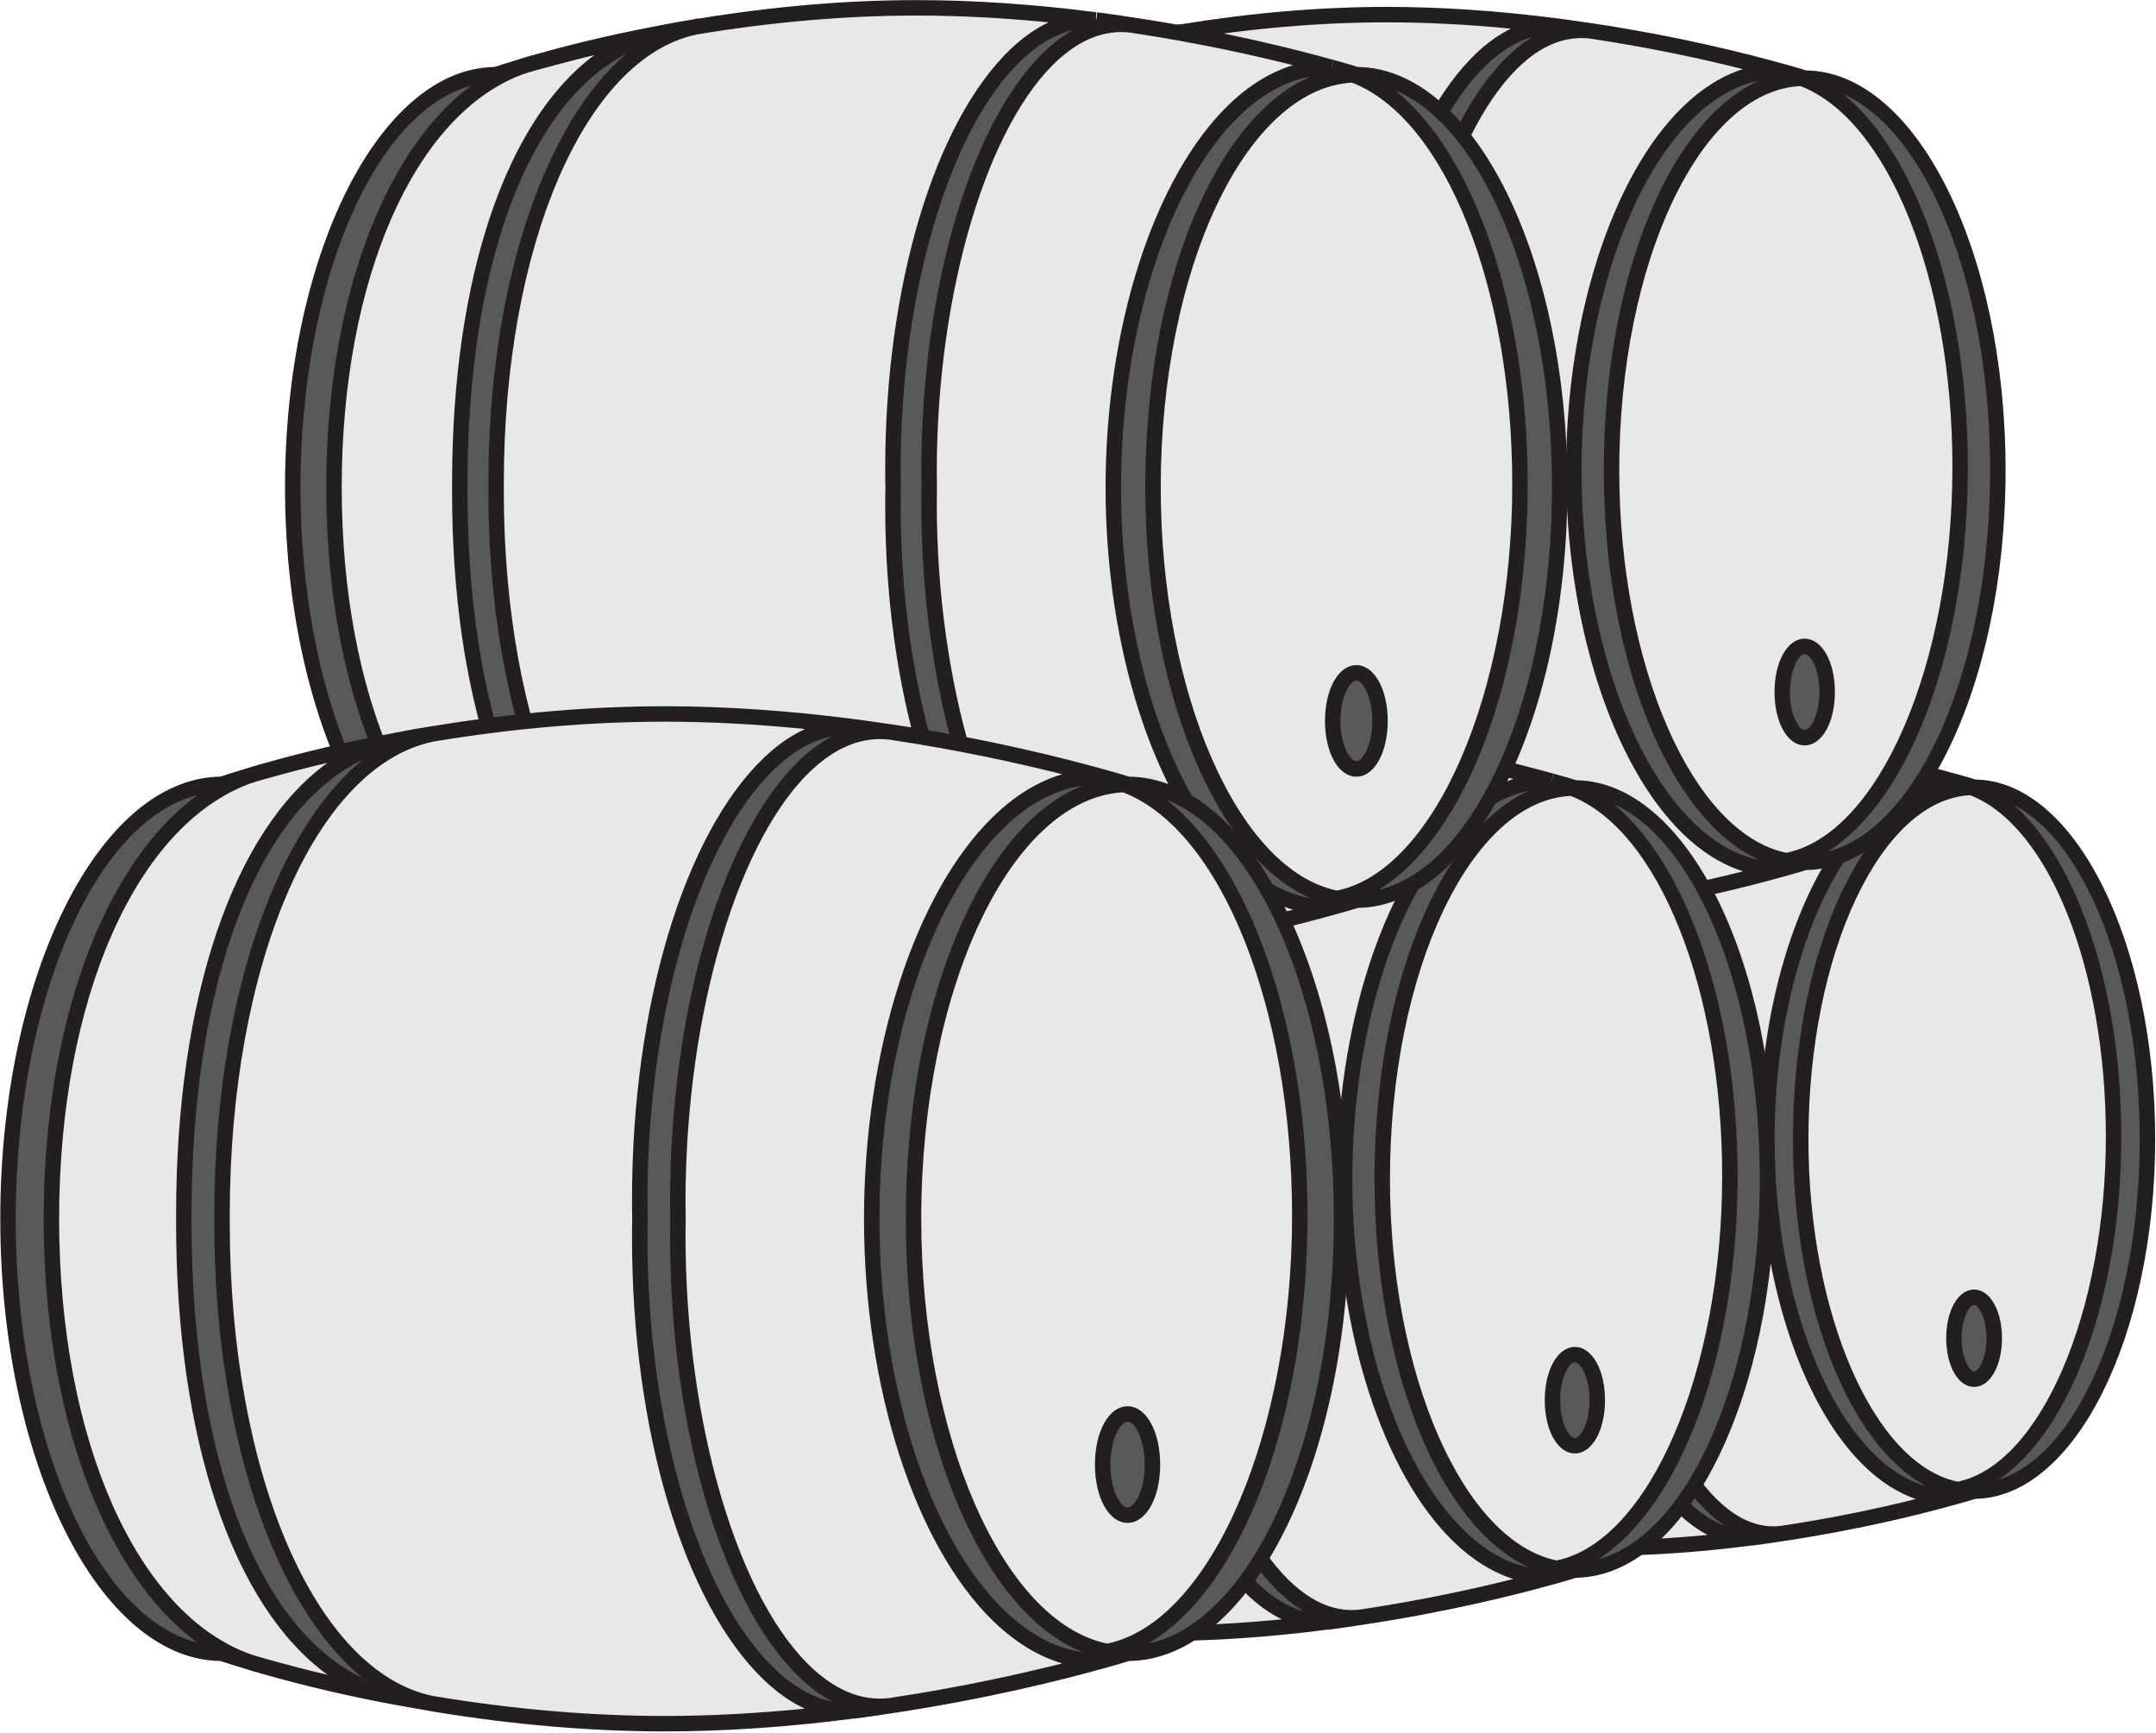 <?xml version="1.0" encoding="UTF-8" standalone="no"?>
<!DOCTYPE svg PUBLIC "-//W3C//DTD SVG 1.1//EN" "http://www.w3.org/Graphics/SVG/1.1/DTD/svg11.dtd">
<svg width="100%" height="100%" viewBox="0 0 1018 818" version="1.1" xmlns="http://www.w3.org/2000/svg" xmlns:xlink="http://www.w3.org/1999/xlink" xml:space="preserve" xmlns:serif="http://www.serif.com/" style="fill-rule:evenodd;clip-rule:evenodd;stroke-linejoin:round;stroke-miterlimit:2;">
    <g transform="matrix(1,0,0,1,-1617.21,-622.683)">
        <g transform="matrix(4.167,0,0,4.167,0,0)">
            <path d="M611.789,238.607C622.643,238.607 631.432,256.46 631.432,278.48C631.432,300.501 622.643,318.355 611.789,318.355C611.148,318.355 610.509,318.3 609.887,318.173C619.829,316.18 627.595,299.021 627.595,278.169C627.595,258.434 620.65,242.023 611.496,238.624C611.588,238.607 611.696,238.607 611.789,238.607Z" style="fill:rgb(88,89,91);fill-rule:nonzero;"/>
            <path d="M614.071,301.03C614.071,298.472 613.049,296.39 611.789,296.39C610.527,296.39 609.503,298.472 609.503,301.03C609.503,303.59 610.527,305.672 611.789,305.672C613.049,305.672 614.071,303.59 614.071,301.03ZM611.496,238.624C620.65,242.023 627.595,258.434 627.595,278.169C627.595,299.021 619.829,316.18 609.887,318.173L609.869,318.173C599.909,316.216 592.144,299.185 592.144,278.48C592.144,256.661 600.768,238.935 611.496,238.624Z" style="fill:rgb(231,232,233);fill-rule:nonzero;"/>
            <path d="M611.789,296.39C613.049,296.39 614.071,298.472 614.071,301.03C614.071,303.59 613.049,305.672 611.789,305.672C610.527,305.672 609.503,303.59 609.503,301.03C609.503,298.472 610.527,296.39 611.789,296.39Z" style="fill:rgb(88,89,91);fill-rule:nonzero;"/>
            <path d="M611.496,238.624C600.768,238.935 592.144,256.661 592.144,278.48C592.144,299.185 599.909,316.216 609.869,318.173L609.887,318.173C610.509,318.3 611.148,318.355 611.789,318.355C611.789,318.355 610.948,318.628 609.412,319.049L609.395,319.049C597.662,319.397 588.306,300.483 588.306,278.48C588.306,256.478 597.662,237.564 609.395,237.912L609.412,237.912C610.948,238.332 611.789,238.607 611.789,238.607C611.696,238.607 611.588,238.607 611.496,238.624Z" style="fill:rgb(88,89,91);fill-rule:nonzero;"/>
            <path d="M609.395,237.912C597.662,237.564 588.306,256.478 588.306,278.48C588.306,300.483 597.662,319.397 609.395,319.049C605.886,320.035 598.795,321.845 589.969,323.161C579.332,324.422 570.506,303.808 570.506,280.033C570.506,279.504 570.524,278.991 570.524,278.48C570.524,277.968 570.506,277.457 570.506,276.927C570.506,253.153 579.332,232.539 589.969,233.799C598.795,235.116 605.886,236.925 609.395,237.912Z" style="fill:rgb(231,232,233);fill-rule:nonzero;"/>
            <path d="M589.969,233.799C579.332,232.539 570.506,253.153 570.506,276.927C570.506,277.457 570.524,277.968 570.524,278.48C570.524,278.991 570.506,279.504 570.506,280.033C570.506,303.808 579.332,324.422 589.969,323.161C588.891,323.325 587.794,323.49 586.661,323.636L586.588,323.636C575.97,324.093 567.015,304.192 567.015,280.326C567.015,279.705 567.015,279.101 567.034,278.48C567.015,277.859 567.015,277.256 567.015,276.635C567.015,252.769 575.97,232.868 586.588,233.324L586.661,233.324C587.794,233.47 588.891,233.635 589.969,233.799Z" style="fill:rgb(88,89,91);fill-rule:nonzero;"/>
            <path d="M586.588,233.324C575.97,232.868 567.015,252.769 567.015,276.635C567.015,277.256 567.015,277.859 567.034,278.48C567.015,279.101 567.015,279.705 567.015,280.326C567.015,304.192 575.97,324.093 586.588,323.636C581.216,324.331 575.33,324.805 569.3,324.805C561.479,324.805 554.132,324.002 547.901,322.96C536.845,320.693 528.677,302.492 528.677,278.883L528.677,278.078C528.677,254.468 536.845,236.266 547.901,234.001C554.132,232.958 561.479,232.154 569.3,232.154C575.33,232.154 581.216,232.63 586.588,233.324Z" style="fill:rgb(231,232,233);fill-rule:nonzero;"/>
            <path d="M544.448,234.622C545.544,234.402 546.694,234.184 547.901,234.001C536.845,236.266 528.677,254.468 528.677,278.078L528.677,278.883C528.677,302.492 536.845,320.693 547.901,322.96C546.694,322.777 545.544,322.557 544.448,322.338C532.66,319.781 525.168,302.548 525.168,278.883L525.168,278.078C525.168,254.395 532.66,237.162 544.448,234.622Z" style="fill:rgb(88,89,91);fill-rule:nonzero;"/>
            <path d="M532.66,237.381C535.42,236.596 539.478,235.555 544.448,234.622C532.66,237.162 525.168,254.395 525.168,278.078L525.168,278.883C525.168,302.548 532.66,319.781 544.448,322.338C539.478,321.405 535.42,320.365 532.66,319.58C532.387,319.506 532.131,319.434 531.894,319.359C531.691,319.304 531.49,319.25 531.308,319.177C531.253,319.177 531.198,319.159 531.162,319.14C520.526,315.412 513.015,299.513 513.015,278.48C513.015,257.446 520.526,241.548 531.162,237.821C531.198,237.801 531.253,237.783 531.308,237.783C531.49,237.711 531.691,237.655 531.894,237.601C532.148,237.509 532.404,237.437 532.66,237.381Z" style="fill:rgb(231,232,233);fill-rule:nonzero;"/>
            <path d="M528.677,238.607C528.677,238.607 529.554,238.295 531.162,237.821C520.526,241.548 513.015,257.446 513.015,278.48C513.015,299.513 520.526,315.412 531.162,319.14C529.554,318.665 528.677,318.355 528.677,318.355C517.822,318.355 509.031,300.501 509.031,278.48C509.031,256.46 517.822,238.607 528.677,238.607Z" style="fill:rgb(88,89,91);fill-rule:nonzero;"/>
            <path d="M611.789,297.264C611.291,297.264 610.378,298.695 610.378,301.03C610.378,303.367 611.291,304.798 611.789,304.798C612.283,304.798 613.197,303.367 613.197,301.03C613.197,298.695 612.283,297.264 611.789,297.264ZM611.789,306.547C609.986,306.547 608.628,304.175 608.628,301.03C608.628,297.885 609.986,295.514 611.789,295.514C613.589,295.514 614.947,297.885 614.947,301.03C614.947,304.175 613.589,306.547 611.789,306.547Z" style="fill:rgb(35,31,32);fill-rule:nonzero;"/>
            <path d="M614.568,317.05C622.737,311.551 628.47,296.19 628.47,278.169C628.47,261.612 623.562,247.065 616.32,240.638C624.487,244.862 630.558,260.224 630.558,278.48C630.558,298.022 623.604,314.249 614.568,317.05ZM609.934,317.282C600.44,315.305 593.017,298.308 593.017,278.48C593.017,257.408 601.222,240.011 611.34,239.514C620.26,242.98 626.72,259.178 626.72,278.169C626.72,298.174 619.275,315.34 609.934,317.282ZM600.552,314.244C593.644,307.538 589.18,293.499 589.18,278.48C589.18,263.46 593.644,249.423 600.552,242.716C602.372,240.949 604.268,239.791 606.236,239.215C597.524,243.941 591.267,259.58 591.267,278.48C591.267,297.255 597.577,313.118 606.394,317.803C604.373,317.246 602.427,316.064 600.552,314.244ZM589.862,322.293C587.6,322.563 585.356,321.721 583.192,319.798C576.238,313.62 571.38,297.268 571.38,280.033L571.399,278.48L571.38,276.927C571.38,259.694 576.238,243.342 583.192,237.162C585.34,235.258 587.569,234.427 589.87,234.669C596.111,235.601 601.429,236.772 605.233,237.721C603.179,238.425 601.184,239.667 599.333,241.46C592.103,248.479 587.431,263.01 587.431,278.48C587.431,293.95 592.103,308.481 599.333,315.501C601.17,317.283 603.149,318.541 605.189,319.25C601.385,320.197 596.085,321.362 589.862,322.293ZM579.485,319.625C572.55,312.982 567.892,297.189 567.892,280.326C567.892,279.713 567.892,279.119 567.91,278.454C567.892,277.841 567.892,277.248 567.892,276.635C567.892,259.772 572.55,243.979 579.485,237.337C580.789,236.089 582.123,235.224 583.498,234.719C583.005,235.057 582.515,235.425 582.031,235.855C574.614,242.445 569.631,258.949 569.631,276.927L569.65,278.48L569.631,280.033C569.631,298.011 574.614,314.517 582.031,321.107C582.527,321.548 583.032,321.922 583.54,322.266C582.164,321.765 580.808,320.891 579.485,319.625ZM569.3,323.931C562.487,323.931 555.351,323.316 548.07,322.102C537.339,319.894 529.551,301.721 529.551,278.883L529.551,278.078C529.551,255.272 537.317,237.122 548.09,234.857C555.352,233.645 562.487,233.03 569.3,233.03C573.232,233.03 577.35,233.241 581.585,233.647C580.456,234.24 579.351,235.042 578.274,236.073C570.903,243.133 566.142,259.056 566.142,276.635C566.142,277.265 566.142,277.877 566.16,278.454C566.142,279.084 566.142,279.696 566.142,280.326C566.142,297.906 570.903,313.827 578.274,320.888C579.351,321.919 580.457,322.719 581.587,323.313C577.352,323.718 573.232,323.931 569.3,323.931ZM526.043,278.883L526.043,278.078C526.043,258.024 531.394,242.922 540.085,237.419C532.595,244.603 527.801,259.699 527.801,278.078L527.801,278.883C527.801,297.311 532.621,312.437 540.119,319.591C531.439,314.162 526.043,299.012 526.043,278.883ZM532.888,318.735C532.623,318.663 532.379,318.594 532.122,318.515C531.954,318.469 531.786,318.426 531.634,318.365L531.439,318.31C520.942,314.621 513.89,298.616 513.89,278.48C513.89,258.465 520.857,242.535 531.357,238.675C531.377,238.669 531.39,238.665 531.409,238.659L531.407,238.655L531.634,238.595C531.757,238.546 531.916,238.486 532.188,238.424C532.408,238.346 532.628,238.283 532.848,238.236L532.899,238.223C534.431,237.786 536.019,237.39 537.616,237.003C529.351,243.538 524.294,258.572 524.294,278.078L524.294,278.883C524.294,298.384 529.356,313.421 537.63,319.962C536.025,319.571 534.43,319.173 532.888,318.735ZM509.907,278.48C509.907,259.151 516.71,243.071 525.603,240.013C517.378,246.629 512.141,261.077 512.141,278.48C512.141,295.885 517.379,310.334 525.604,316.949C516.711,313.893 509.907,297.812 509.907,278.48ZM611.951,237.74C611.712,237.663 610.936,237.422 609.643,237.067L609.631,237.069C606.172,236.097 599.038,234.267 590.1,232.934C590.091,232.933 590.08,232.932 590.071,232.93L590.07,232.93C588.995,232.767 586.7,232.456 586.7,232.456C580.659,231.675 574.807,231.28 569.3,231.28C562.517,231.28 555.422,231.889 548.219,233.07L548.214,233.041C548.022,233.065 547.829,233.112 547.725,233.144C547.724,233.144 547.723,233.145 547.722,233.145C546.661,233.307 545.661,233.498 544.693,233.689L544.69,233.664C544.542,233.686 544.408,233.722 544.264,233.767C544.261,233.768 544.26,233.769 544.256,233.769C540.188,234.531 536.224,235.461 532.47,236.526C532.179,236.591 531.889,236.673 531.736,236.74C531.487,236.786 531.252,236.866 531.064,236.939L530.913,236.983L530.913,236.981C529.576,237.376 528.768,237.649 528.505,237.74C517.27,237.924 508.157,256.126 508.157,278.48C508.157,300.838 517.271,319.04 528.506,319.221C528.771,319.312 529.556,319.575 530.764,319.919L530.802,319.935C530.826,319.943 530.849,319.957 530.872,319.966L530.873,319.963L531.097,320.052L531.151,320.052C531.314,320.108 531.482,320.154 531.634,320.196C531.881,320.273 532.148,320.348 532.421,320.421C536.187,321.492 540.167,322.424 544.239,323.189C544.248,323.19 544.256,323.194 544.265,323.196C544.408,323.239 544.542,323.275 544.69,323.297L544.693,323.272C545.681,323.466 546.694,323.663 547.757,323.823C547.763,323.824 547.769,323.825 547.775,323.825C547.916,323.862 548.062,323.9 548.214,323.919L548.219,323.891C555.433,325.073 562.524,325.681 569.3,325.681C574.807,325.681 580.659,325.285 586.588,324.511L586.59,324.511C586.603,324.509 586.614,324.511 586.624,324.509L586.624,324.508L586.774,324.505C587.912,324.357 589.016,324.191 590.098,324.026C590.109,324.025 590.12,324.023 590.131,324.021L590.224,324.013L590.224,324.007C599.004,322.69 606.032,320.899 609.514,319.924L609.643,319.893C610.934,319.539 611.71,319.299 611.949,319.222C623.188,319.048 632.308,300.842 632.308,278.48C632.308,256.12 623.189,237.915 611.951,237.74Z" style="fill:rgb(35,31,32);fill-rule:nonzero;"/>
            <path d="M592.594,158.273C604.688,158.273 614.482,178.167 614.482,202.702C614.482,227.237 604.688,247.129 592.594,247.129C591.882,247.129 591.168,247.069 590.476,246.926C601.552,244.707 610.207,225.587 610.207,202.355C610.207,180.366 602.469,162.082 592.269,158.295C592.37,158.273 592.492,158.273 592.594,158.273Z" style="fill:rgb(88,89,91);fill-rule:nonzero;"/>
            <path d="M595.139,227.828C595.139,224.976 593.999,222.655 592.594,222.655C591.188,222.655 590.05,224.976 590.05,227.828C590.05,230.678 591.188,233 592.594,233C593.999,233 595.139,230.678 595.139,227.828ZM592.269,158.295C602.469,162.082 610.207,180.366 610.207,202.355C610.207,225.587 601.552,244.707 590.476,246.926L590.456,246.926C579.359,244.747 570.706,225.772 570.706,202.702C570.706,178.391 580.316,158.641 592.269,158.295Z" style="fill:rgb(231,232,233);fill-rule:nonzero;"/>
            <path d="M592.594,222.655C593.999,222.655 595.139,224.976 595.139,227.828C595.139,230.678 593.999,233 592.594,233C591.188,233 590.05,230.678 590.05,227.828C590.05,224.976 591.188,222.655 592.594,222.655Z" style="fill:rgb(88,89,91);fill-rule:nonzero;"/>
            <path d="M592.269,158.295C580.316,158.641 570.706,178.391 570.706,202.702C570.706,225.772 579.359,244.747 590.456,246.926L590.476,246.926C591.168,247.069 591.882,247.129 592.594,247.129C592.594,247.129 591.657,247.435 589.947,247.903L589.927,247.903C576.855,248.29 566.43,227.217 566.43,202.702C566.43,178.187 576.855,157.113 589.927,157.5L589.947,157.5C591.657,157.969 592.594,158.273 592.594,158.273C592.492,158.273 592.37,158.273 592.269,158.295Z" style="fill:rgb(88,89,91);fill-rule:nonzero;"/>
            <path d="M589.927,157.5C576.855,157.113 566.43,178.187 566.43,202.702C566.43,227.217 576.855,248.29 589.927,247.903C586.017,249.004 578.117,251.019 568.283,252.486C556.431,253.889 546.598,230.923 546.598,204.433C546.598,203.842 546.619,203.272 546.619,202.702C546.619,202.132 546.598,201.562 546.598,200.972C546.598,174.482 556.431,151.514 568.283,152.919C578.117,154.385 586.017,156.401 589.927,157.5Z" style="fill:rgb(231,232,233);fill-rule:nonzero;"/>
            <path d="M568.283,152.919C556.431,151.514 546.598,174.482 546.598,200.972C546.598,201.562 546.619,202.132 546.619,202.702C546.619,203.272 546.598,203.842 546.598,204.433C546.598,230.923 556.431,253.889 568.283,252.486C567.081,252.668 565.859,252.852 564.598,253.015L564.517,253.015C552.686,253.523 542.709,231.35 542.709,204.758C542.709,204.067 542.709,203.394 542.729,202.702C542.709,202.009 542.709,201.338 542.709,200.645C542.709,174.054 552.686,151.881 564.517,152.389L564.598,152.389C565.859,152.553 567.081,152.736 568.283,152.919Z" style="fill:rgb(88,89,91);fill-rule:nonzero;"/>
            <path d="M564.517,152.389C552.686,151.881 542.709,174.054 542.709,200.645C542.709,201.338 542.709,202.009 542.729,202.702C542.709,203.394 542.709,204.067 542.709,204.758C542.709,231.35 552.686,253.523 564.517,253.015C558.53,253.788 551.972,254.318 545.254,254.318C536.539,254.318 528.354,253.422 521.411,252.261C509.093,249.737 499.991,229.457 499.991,203.15L499.991,202.254C499.991,175.948 509.093,155.668 521.411,153.143C528.354,151.982 536.539,151.087 545.254,151.087C551.972,151.087 558.53,151.615 564.517,152.389Z" style="fill:rgb(231,232,233);fill-rule:nonzero;"/>
            <path d="M517.563,153.835C518.784,153.591 520.065,153.346 521.411,153.143C509.093,155.668 499.991,175.948 499.991,202.254L499.991,203.15C499.991,229.457 509.093,249.737 521.411,252.261C520.065,252.057 518.784,251.813 517.563,251.569C504.431,248.718 496.082,229.517 496.082,203.15L496.082,202.254C496.082,175.865 504.431,156.666 517.563,153.835Z" style="fill:rgb(88,89,91);fill-rule:nonzero;"/>
            <path d="M504.431,156.91C507.504,156.034 512.025,154.874 517.563,153.835C504.431,156.666 496.082,175.865 496.082,202.254L496.082,203.15C496.082,229.517 504.431,248.718 517.563,251.569C512.025,250.53 507.504,249.37 504.431,248.494C504.124,248.412 503.84,248.331 503.575,248.25C503.351,248.19 503.127,248.128 502.923,248.046C502.862,248.046 502.801,248.026 502.761,248.006C490.91,243.852 482.541,226.138 482.541,202.702C482.541,179.266 490.91,161.551 502.761,157.398C502.801,157.378 502.862,157.358 502.923,157.358C503.127,157.276 503.351,157.215 503.575,157.155C503.86,157.053 504.145,156.97 504.431,156.91Z" style="fill:rgb(231,232,233);fill-rule:nonzero;"/>
            <path d="M499.991,158.273C499.991,158.273 500.97,157.928 502.761,157.398C490.91,161.551 482.541,179.266 482.541,202.702C482.541,226.138 490.91,243.852 502.761,248.006C500.97,247.476 499.991,247.129 499.991,247.129C487.896,247.129 478.102,227.237 478.102,202.702C478.102,178.167 487.896,158.273 499.991,158.273Z" style="fill:rgb(88,89,91);fill-rule:nonzero;"/>
            <path d="M592.594,223.531C591.929,223.531 590.923,225.245 590.923,227.828C590.923,230.41 591.929,232.125 592.594,232.125C593.258,232.125 594.264,230.41 594.264,227.828C594.264,225.245 593.258,223.531 592.594,223.531ZM592.594,233.875C590.645,233.875 589.173,231.276 589.173,227.828C589.173,224.38 590.645,221.781 592.594,221.781C594.543,221.781 596.015,224.38 596.015,227.828C596.015,231.276 594.543,233.875 592.594,233.875Z" style="fill:rgb(35,31,32);fill-rule:nonzero;"/>
            <path d="M595.222,245.902C604.521,240.056 611.081,222.718 611.081,202.355C611.081,183.508 605.371,166.999 597.02,160.129C606.487,164.353 613.607,181.832 613.607,202.702C613.607,224.871 605.572,243.211 595.222,245.902ZM590.518,246.041C579.89,243.837 571.58,224.847 571.58,202.702C571.58,179.154 580.775,159.717 592.113,159.184C602.097,163.045 609.331,181.144 609.331,202.355C609.331,224.701 600.994,243.879 590.518,246.041ZM580.005,242.623C572.291,235.132 567.305,219.462 567.305,202.702C567.305,185.941 572.291,170.273 580.005,162.781C582.349,160.507 584.804,159.097 587.371,158.587C577.222,163.2 569.831,181.018 569.831,202.702C569.831,224.105 577.183,242.131 587.354,246.817C584.806,246.308 582.351,244.9 580.005,242.623ZM568.177,251.616C565.625,251.917 563.1,250.974 560.668,248.813C552.899,241.911 547.473,223.661 547.473,204.433L547.494,202.702L547.473,200.972C547.473,181.742 552.899,163.493 560.668,156.591C563.081,154.448 565.584,153.51 568.197,153.792C575.301,154.851 581.34,156.191 585.595,157.26C583.221,158.021 580.92,159.457 578.786,161.527C570.749,169.33 565.556,185.493 565.556,202.702C565.556,219.912 570.749,236.074 578.786,243.879C580.922,245.952 583.229,247.381 585.608,248.141C581.351,249.21 575.301,250.552 568.177,251.616ZM556.532,248.617C548.787,241.197 543.584,223.572 543.584,204.758C543.584,204.074 543.584,203.411 543.604,202.675C543.584,201.993 543.584,201.33 543.584,200.645C543.584,181.831 548.787,164.206 556.532,156.787C558.224,155.167 559.965,154.114 561.765,153.609C561.001,154.07 560.247,154.624 559.505,155.282C551.263,162.607 545.723,180.968 545.723,200.972L545.743,202.702L545.723,204.433C545.723,224.436 551.262,242.797 559.505,250.121C560.262,250.793 561.03,251.35 561.806,251.818C560.011,251.323 558.251,250.263 556.532,248.617ZM545.254,253.443C537.657,253.443 529.696,252.757 521.578,251.402C509.576,248.933 500.867,228.643 500.867,203.15L500.867,202.254C500.867,176.808 509.546,156.548 521.578,154.003C529.683,152.649 537.647,151.962 545.254,151.962C549.749,151.962 554.456,152.205 559.301,152.679C557.943,153.347 556.612,154.287 555.321,155.523C547.128,163.373 541.834,181.083 541.834,200.645C541.834,201.346 541.834,202.027 541.854,202.675C541.834,203.378 541.834,204.057 541.834,204.758C541.834,224.32 547.128,242.032 555.321,249.88C556.612,251.117 557.942,252.057 559.299,252.726C554.45,253.2 549.743,253.443 545.254,253.443ZM496.957,203.15L496.957,202.254C496.957,179.049 503.382,161.768 513.732,156.22C504.947,163.918 499.117,181.417 499.117,202.254L499.117,203.15C499.117,223.998 504.953,241.505 513.715,249.189C503.413,243.697 496.957,226.394 496.957,203.15ZM504.654,247.649C504.36,247.571 504.086,247.492 503.804,247.405C503.612,247.354 503.42,247.303 503.245,247.233L503.038,247.175C491.302,243.05 483.417,225.18 483.417,202.702C483.417,180.322 491.229,162.514 502.976,158.248C502.986,158.243 502.996,158.24 503.008,158.237L503.008,158.233L503.249,158.17C503.391,158.112 503.575,158.043 503.87,157.979C504.119,157.889 504.364,157.819 504.612,157.766L504.67,157.752C506.14,157.333 508.073,156.814 510.369,156.264C500.968,163.365 495.207,180.265 495.207,202.254L495.207,203.15C495.207,225.135 500.975,242.037 510.398,249.147C508.088,248.594 506.138,248.071 504.654,247.649ZM478.977,202.702C478.977,180.744 486.858,162.54 497.067,159.581C487.675,166.764 481.667,183.032 481.667,202.702C481.667,222.371 487.674,238.639 497.066,245.823C486.858,242.863 478.977,224.659 478.977,202.702ZM592.756,157.408C592.51,157.329 591.646,157.059 590.178,156.656L590.163,156.658C586.313,155.576 578.367,153.537 568.415,152.055C568.404,152.053 568.396,152.053 568.387,152.051L568.385,152.051C567.188,151.868 564.627,151.521 564.627,151.521C557.905,150.653 551.387,150.212 545.254,150.212C537.702,150.212 529.801,150.89 521.779,152.205L521.775,152.173C521.565,152.197 521.354,152.25 521.236,152.286C520.055,152.466 518.929,152.677 517.848,152.89L517.844,152.868C517.685,152.891 517.542,152.929 517.379,152.98C517.378,152.98 517.375,152.981 517.375,152.981C512.887,153.823 508.328,154.89 504.193,156.067C503.89,156.135 503.592,156.219 503.42,156.293C503.145,156.342 502.884,156.434 502.676,156.515L502.515,156.561L502.513,156.559C500.992,157.008 500.089,157.315 499.82,157.408C487.348,157.592 477.228,177.837 477.228,202.702C477.228,227.567 487.348,247.811 499.821,247.996C500.089,248.088 500.971,248.387 502.362,248.784L502.375,248.79C502.407,248.801 502.438,248.82 502.472,248.831L502.473,248.827L502.713,248.922L502.767,248.922C502.952,248.985 503.144,249.04 503.318,249.086C503.594,249.171 503.889,249.255 504.19,249.335C507.069,250.155 511.693,251.356 517.362,252.422C517.378,252.425 517.39,252.43 517.404,252.434C517.552,252.477 517.69,252.514 517.844,252.537L517.849,252.509C518.95,252.727 520.08,252.945 521.267,253.124C521.271,253.125 521.275,253.125 521.279,253.126C521.435,253.167 521.599,253.209 521.771,253.231L521.773,253.199C529.812,254.515 537.71,255.193 545.254,255.193C551.38,255.193 557.896,254.752 564.517,253.889L564.52,253.889C564.531,253.888 564.542,253.889 564.554,253.888L564.708,253.883C565.979,253.719 567.208,253.533 568.412,253.351C568.422,253.349 568.433,253.347 568.443,253.345L568.55,253.336L568.55,253.328C578.346,251.86 586.178,249.864 590.047,248.779L590.178,248.748C591.639,248.348 592.506,248.077 592.754,247.996C605.231,247.823 615.356,227.574 615.356,202.702C615.356,177.83 605.231,157.581 592.756,157.408Z" style="fill:rgb(35,31,32);fill-rule:nonzero;"/>
            <path d="M566.552,238.688C578.612,238.688 588.38,258.525 588.38,282.993C588.38,307.459 578.612,327.298 566.552,327.298C565.841,327.298 565.129,327.236 564.439,327.094C575.486,324.88 584.115,305.814 584.115,282.647C584.115,260.717 576.398,242.485 566.226,238.706C566.328,238.688 566.45,238.688 566.552,238.688Z" style="fill:rgb(88,89,91);fill-rule:nonzero;"/>
            <path d="M569.088,308.049C569.088,305.206 567.952,302.89 566.552,302.89C565.149,302.89 564.014,305.206 564.014,308.049C564.014,310.891 565.149,313.205 566.552,313.205C567.952,313.205 569.088,310.891 569.088,308.049ZM566.226,238.706C576.398,242.485 584.115,260.717 584.115,282.647C584.115,305.814 575.486,324.88 564.439,327.094L564.419,327.094C553.354,324.92 544.724,305.996 544.724,282.993C544.724,258.748 554.308,239.052 566.226,238.706Z" style="fill:rgb(231,232,233);fill-rule:nonzero;"/>
            <path d="M566.552,302.89C567.952,302.89 569.088,305.206 569.088,308.049C569.088,310.891 567.952,313.205 566.552,313.205C565.149,313.205 564.014,310.891 564.014,308.049C564.014,305.206 565.149,302.89 566.552,302.89Z" style="fill:rgb(88,89,91);fill-rule:nonzero;"/>
            <path d="M566.226,238.706C554.308,239.052 544.724,258.748 544.724,282.993C544.724,305.996 553.354,324.92 564.419,327.094L564.439,327.094C565.129,327.236 565.841,327.298 566.552,327.298C566.552,327.298 565.617,327.601 563.912,328.069L563.892,328.069C550.855,328.454 540.459,307.44 540.459,282.993C540.459,258.546 550.855,237.53 563.892,237.916L563.912,237.916C565.617,238.382 566.552,238.688 566.552,238.688C566.45,238.688 566.328,238.688 566.226,238.706Z" style="fill:rgb(88,89,91);fill-rule:nonzero;"/>
            <path d="M563.892,237.916C550.855,237.53 540.459,258.546 540.459,282.993C540.459,307.44 550.855,328.454 563.892,328.069C559.993,329.165 552.115,331.175 542.308,332.637C530.49,334.038 520.682,311.135 520.682,284.718C520.682,284.129 520.703,283.56 520.703,282.993C520.703,282.423 520.682,281.855 520.682,281.266C520.682,254.85 530.49,231.946 542.308,233.347C552.115,234.809 559.993,236.819 563.892,237.916Z" style="fill:rgb(231,232,233);fill-rule:nonzero;"/>
            <path d="M542.308,233.347C530.49,231.946 520.682,254.85 520.682,281.266C520.682,281.855 520.703,282.423 520.703,282.993C520.703,283.56 520.682,284.129 520.682,284.718C520.682,311.135 530.49,334.038 542.308,332.637C541.11,332.82 539.891,333.003 538.632,333.165L538.551,333.165C526.754,333.673 516.805,311.561 516.805,285.043C516.805,284.353 516.805,283.682 516.825,282.993C516.805,282.302 516.805,281.632 516.805,280.941C516.805,254.422 526.754,232.311 538.551,232.82L538.632,232.82C539.891,232.982 541.11,233.164 542.308,233.347Z" style="fill:rgb(88,89,91);fill-rule:nonzero;"/>
            <path d="M538.551,232.82C526.754,232.311 516.805,254.422 516.805,280.941C516.805,281.632 516.805,282.302 516.825,282.993C516.805,283.682 516.805,284.353 516.805,285.043C516.805,311.561 526.754,333.673 538.551,333.165C532.582,333.937 526.043,334.464 519.343,334.464C510.653,334.464 502.49,333.571 495.565,332.413C483.28,329.896 474.205,309.674 474.205,283.439L474.205,282.545C474.205,256.312 483.28,236.089 495.565,233.571C502.49,232.413 510.653,231.52 519.343,231.52C526.043,231.52 532.582,232.048 538.551,232.82Z" style="fill:rgb(231,232,233);fill-rule:nonzero;"/>
            <path d="M491.729,234.26C492.947,234.017 494.226,233.774 495.565,233.571C483.28,236.089 474.205,256.312 474.205,282.545L474.205,283.439C474.205,309.674 483.28,329.896 495.565,332.413C494.226,332.211 492.947,331.967 491.729,331.724C478.632,328.881 470.306,309.733 470.306,283.439L470.306,282.545C470.306,256.231 478.632,237.082 491.729,234.26Z" style="fill:rgb(88,89,91);fill-rule:nonzero;"/>
            <path d="M478.632,237.327C481.697,236.453 486.205,235.297 491.729,234.26C478.632,237.082 470.306,256.231 470.306,282.545L470.306,283.439C470.306,309.733 478.632,328.881 491.729,331.724C486.205,330.688 481.697,329.531 478.632,328.657C478.327,328.575 478.042,328.495 477.778,328.413C477.556,328.354 477.332,328.291 477.129,328.21C477.067,328.21 477.007,328.19 476.967,328.17C465.149,324.028 456.804,306.363 456.804,282.993C456.804,259.621 465.149,241.956 476.967,237.814C477.007,237.794 477.067,237.773 477.129,237.773C477.332,237.692 477.556,237.632 477.778,237.571C478.063,237.469 478.348,237.388 478.632,237.327Z" style="fill:rgb(231,232,233);fill-rule:nonzero;"/>
            <path d="M474.205,238.688C474.205,238.688 475.179,238.342 476.967,237.814C465.149,241.956 456.804,259.621 456.804,282.993C456.804,306.363 465.149,324.028 476.967,328.17C475.179,327.642 474.205,327.298 474.205,327.298C462.144,327.298 452.377,307.459 452.377,282.993C452.377,258.525 462.144,238.688 474.205,238.688Z" style="fill:rgb(88,89,91);fill-rule:nonzero;"/>
            <path d="M566.552,303.765C565.889,303.765 564.889,305.473 564.889,308.049C564.889,310.623 565.889,312.331 566.552,312.331C567.212,312.331 568.215,310.623 568.215,308.049C568.215,305.473 567.212,303.765 566.552,303.765ZM566.552,314.08C564.605,314.08 563.139,311.487 563.139,308.049C563.139,304.61 564.605,302.016 566.552,302.016C568.497,302.016 569.965,304.61 569.965,308.049C569.965,311.487 568.497,314.08 566.552,314.08Z" style="fill:rgb(35,31,32);fill-rule:nonzero;"/>
            <path d="M569.185,326.067C578.451,320.229 584.989,302.944 584.989,282.647C584.989,263.862 579.303,247.406 570.979,240.548C580.413,244.772 587.504,262.195 587.504,282.993C587.504,305.089 579.5,323.371 569.185,326.067ZM564.489,326.205C553.89,324.018 545.599,305.082 545.599,282.993C545.599,259.511 554.765,240.128 566.07,239.597C576.026,243.447 583.24,261.494 583.24,282.647C583.24,304.923 574.933,324.04 564.489,326.205ZM553.999,322.8C546.305,315.33 541.335,299.705 541.335,282.993C541.335,266.279 546.305,250.653 553.999,243.185C556.323,240.926 558.762,239.53 561.306,239.013C551.204,243.64 543.849,261.392 543.849,282.993C543.849,304.333 551.178,322.306 561.318,326.985C558.782,326.475 556.332,325.066 553.999,322.8ZM542.201,331.768C539.666,332.073 537.142,331.129 534.715,328.974C526.969,322.092 521.557,303.892 521.557,284.718L521.578,282.993L521.557,281.266C521.557,262.092 526.969,243.893 534.715,237.01C537.119,234.875 539.614,233.935 542.218,234.217C549.319,235.279 555.346,236.616 559.587,237.682C557.22,238.44 554.909,239.864 552.78,241.929C544.764,249.711 539.584,265.829 539.584,282.993C539.584,300.155 544.764,316.272 552.78,324.055C554.908,326.12 557.207,327.546 559.576,328.305C555.328,329.371 549.298,330.71 542.201,331.768ZM530.591,328.778C522.867,321.38 517.68,303.804 517.68,285.043C517.68,284.361 517.68,283.7 517.7,282.966C517.68,282.285 517.68,281.622 517.68,280.941C517.68,262.179 522.867,244.604 530.591,237.207C532.275,235.591 534.007,234.535 535.804,234.031C535.043,234.493 534.291,235.045 533.553,235.702C525.331,243.007 519.809,261.318 519.809,281.266L519.827,282.993L519.809,284.718C519.809,304.666 525.331,322.978 533.554,330.281C534.304,330.948 535.066,331.502 535.836,331.967C534.054,331.47 532.298,330.412 530.591,328.778ZM519.343,333.59C511.768,333.59 503.829,332.905 495.73,331.554C483.764,329.091 475.08,308.859 475.08,283.439L475.08,282.545C475.08,257.17 483.734,236.968 495.732,234.43C503.814,233.08 511.759,232.395 519.343,232.395C523.818,232.395 528.511,232.636 533.341,233.11C531.991,233.776 530.667,234.712 529.381,235.943C521.209,243.769 515.93,261.432 515.93,280.941C515.93,281.64 515.93,282.319 515.948,282.966C515.93,283.665 515.93,284.343 515.93,285.043C515.93,304.55 521.209,322.214 529.381,330.041C530.666,331.273 531.989,332.21 533.34,332.874C528.511,333.348 523.818,333.59 519.343,333.59ZM471.182,283.439L471.182,282.545C471.182,259.417 477.582,242.19 487.892,236.648C479.139,244.333 473.33,261.777 473.33,282.545L473.33,283.439C473.33,304.217 479.144,321.669 487.874,329.339C477.612,323.853 471.182,306.604 471.182,283.439ZM478.856,327.812C478.563,327.734 478.29,327.656 478.009,327.57C477.818,327.517 477.627,327.467 477.454,327.398L477.244,327.34C465.54,323.227 457.679,305.408 457.679,282.993C457.679,260.693 465.46,242.947 477.167,238.668C477.185,238.662 477.196,238.659 477.214,238.654L477.212,238.647L477.454,238.584C477.596,238.529 477.778,238.459 478.073,238.394C478.32,238.305 478.569,238.235 478.816,238.182L478.871,238.167C480.333,237.751 482.258,237.234 484.541,236.688C475.173,243.774 469.433,260.623 469.433,282.545L469.433,283.439C469.433,305.347 475.174,322.194 484.557,329.294C482.606,328.828 480.688,328.333 478.856,327.812ZM453.253,282.993C453.253,261.105 461.105,242.957 471.277,239.995C461.917,247.163 455.93,263.383 455.93,282.993C455.93,302.623 461.934,318.846 471.313,325.998C461.123,323.069 453.253,304.905 453.253,282.993ZM566.712,237.821C566.462,237.74 565.6,237.47 564.143,237.072L563.914,237.906L563.914,237.833L564.127,237.073C560.295,235.995 552.381,233.964 542.439,232.482C542.43,232.481 542.42,232.479 542.409,232.478L542.408,232.478C541.214,232.296 538.663,231.951 538.663,231.951C531.954,231.085 525.454,230.644 519.343,230.644C511.811,230.644 503.929,231.32 495.928,232.633C495.928,232.633 495.509,232.676 495.393,232.713C494.214,232.892 493.091,233.103 492.012,233.315C492.012,233.315 491.704,233.356 491.544,233.405L491.542,233.406C485.882,234.468 481.271,235.665 478.396,236.483C478.095,236.55 477.796,236.637 477.624,236.71C477.348,236.759 477.087,236.85 476.879,236.931L476.721,236.977L476.719,236.975C475.202,237.423 474.303,237.728 474.034,237.821C461.595,238.006 451.502,258.195 451.502,282.993C451.502,307.79 461.595,327.979 474.034,328.164C474.303,328.256 475.184,328.554 476.582,328.956L476.608,328.966C476.632,328.975 476.653,328.987 476.677,328.995L476.679,328.992L476.927,329.085L476.972,329.085C477.155,329.149 477.347,329.204 477.521,329.25C477.796,329.334 478.091,329.419 478.393,329.499C482.573,330.69 486.996,331.726 491.525,332.574C491.537,332.578 491.551,332.584 491.564,332.587C491.716,332.631 491.856,332.67 492.014,332.691L492.018,332.665C493.114,332.881 494.24,333.097 495.422,333.277C495.426,333.278 495.431,333.279 495.435,333.279C495.592,333.321 495.756,333.363 495.928,333.383L495.932,333.352C503.946,334.664 511.821,335.34 519.343,335.34C525.454,335.34 531.954,334.9 538.551,334.04L538.556,334.04C538.566,334.039 538.578,334.04 538.589,334.039L538.745,334.033C540.01,333.87 541.235,333.685 542.437,333.503C542.446,333.5 542.457,333.499 542.468,333.497L542.574,333.488L542.574,333.481C552.338,332.017 560.147,330.026 564.013,328.943L564.143,328.913C565.606,328.511 566.468,328.242 566.713,328.164C579.155,327.989 589.253,307.797 589.253,282.993C589.253,258.186 579.155,237.994 566.712,237.821Z" style="fill:rgb(35,31,32);fill-rule:nonzero;"/>
            <path d="M541.791,157.884C554.521,157.884 564.83,178.825 564.83,204.651C564.83,230.477 554.521,251.417 541.791,251.417C541.04,251.417 540.29,251.353 539.562,251.202C551.22,248.866 560.328,228.741 560.328,204.287C560.328,181.139 552.186,161.892 541.447,157.906C541.555,157.884 541.683,157.884 541.791,157.884Z" style="fill:rgb(88,89,91);fill-rule:nonzero;"/>
            <path d="M544.469,231.099C544.469,228.098 543.269,225.655 541.791,225.655C540.312,225.655 539.111,228.098 539.111,231.099C539.111,234.099 540.312,236.543 541.791,236.543C543.269,236.543 544.469,234.099 544.469,231.099ZM541.447,157.906C552.186,161.892 560.328,181.139 560.328,204.287C560.328,228.741 551.22,248.866 539.562,251.202L539.54,251.202C527.858,248.909 518.75,228.934 518.75,204.651C518.75,179.06 528.865,158.27 541.447,157.906Z" style="fill:rgb(231,232,233);fill-rule:nonzero;"/>
            <path d="M541.791,225.655C543.269,225.655 544.469,228.098 544.469,231.099C544.469,234.099 543.269,236.543 541.791,236.543C540.312,236.543 539.111,234.099 539.111,231.099C539.111,228.098 540.312,225.655 541.791,225.655Z" style="fill:rgb(88,89,91);fill-rule:nonzero;"/>
            <path d="M541.447,157.906C528.865,158.27 518.75,179.06 518.75,204.651C518.75,228.934 527.858,248.909 539.54,251.202L539.562,251.202C540.29,251.353 541.04,251.417 541.791,251.417C541.791,251.417 540.805,251.738 539.004,252.232L538.982,252.232C525.223,252.639 514.249,230.456 514.249,204.651C514.249,178.846 525.223,156.663 538.982,157.07L539.004,157.07C540.805,157.563 541.791,157.884 541.791,157.884C541.683,157.884 541.555,157.884 541.447,157.906Z" style="fill:rgb(88,89,91);fill-rule:nonzero;"/>
            <path d="M538.982,157.07C525.223,156.663 514.249,178.846 514.249,204.651C514.249,230.456 525.223,252.639 538.982,252.232C534.867,253.39 526.552,255.51 516.2,257.055C503.725,258.532 493.373,234.356 493.373,206.472C493.373,205.851 493.395,205.251 493.395,204.651C493.395,204.051 493.373,203.45 493.373,202.83C493.373,174.945 503.725,150.769 516.2,152.248C526.552,153.791 534.867,155.912 538.982,157.07Z" style="fill:rgb(231,232,233);fill-rule:nonzero;"/>
            <path d="M516.2,152.248C503.725,150.769 493.373,174.945 493.373,202.83C493.373,203.45 493.395,204.051 493.395,204.651C493.395,205.251 493.373,205.851 493.373,206.472C493.373,234.356 503.725,258.532 516.2,257.055C514.935,257.247 513.649,257.44 512.32,257.612L512.235,257.612C499.782,258.147 489.279,234.807 489.279,206.815C489.279,206.087 489.279,205.379 489.301,204.651C489.279,203.922 489.279,203.216 489.279,202.487C489.279,174.494 499.782,151.155 512.235,151.691L512.32,151.691C513.649,151.861 514.935,152.055 516.2,152.248Z" style="fill:rgb(88,89,91);fill-rule:nonzero;"/>
            <path d="M512.235,151.691C499.782,151.155 489.279,174.494 489.279,202.487C489.279,203.216 489.279,203.922 489.301,204.651C489.279,205.379 489.279,206.087 489.279,206.815C489.279,234.807 499.782,258.147 512.235,257.612C505.933,258.425 499.031,258.983 491.958,258.983C482.786,258.983 474.17,258.04 466.86,256.818C453.893,254.16 444.313,232.813 444.313,205.123L444.313,204.179C444.313,176.487 453.893,155.14 466.86,152.484C474.17,151.261 482.786,150.318 491.958,150.318C499.031,150.318 505.933,150.876 512.235,151.691Z" style="fill:rgb(231,232,233);fill-rule:nonzero;"/>
            <path d="M462.811,153.213C464.096,152.955 465.445,152.698 466.86,152.484C453.893,155.14 444.313,176.487 444.313,204.179L444.313,205.123C444.313,232.813 453.893,254.16 466.86,256.818C465.445,256.604 464.096,256.347 462.811,256.089C448.985,253.089 440.198,232.878 440.198,205.123L440.198,204.179C440.198,176.403 448.985,156.192 462.811,153.213Z" style="fill:rgb(88,89,91);fill-rule:nonzero;"/>
            <path d="M448.985,156.449C452.222,155.527 456.979,154.306 462.811,153.213C448.985,156.192 440.198,176.403 440.198,204.179L440.198,205.123C440.198,232.878 448.985,253.089 462.811,256.089C456.979,254.996 452.222,253.775 448.985,252.854C448.664,252.767 448.364,252.681 448.085,252.596C447.851,252.531 447.613,252.467 447.398,252.382C447.335,252.382 447.271,252.36 447.229,252.339C434.754,247.966 425.945,229.319 425.945,204.651C425.945,179.982 434.754,161.335 447.229,156.964C447.271,156.942 447.335,156.919 447.398,156.919C447.613,156.834 447.851,156.77 448.085,156.706C448.385,156.599 448.686,156.513 448.985,156.449Z" style="fill:rgb(231,232,233);fill-rule:nonzero;"/>
            <path d="M444.313,157.884C444.313,157.884 445.343,157.52 447.229,156.964C434.754,161.335 425.945,179.982 425.945,204.651C425.945,229.319 434.754,247.966 447.229,252.339C445.343,251.782 444.313,251.417 444.313,251.417C431.582,251.417 421.272,230.477 421.272,204.651C421.272,178.825 431.582,157.884 444.313,157.884Z" style="fill:rgb(88,89,91);fill-rule:nonzero;"/>
            <path d="M541.791,226.53C541.072,226.53 539.986,228.352 539.986,231.099C539.986,233.846 541.072,235.668 541.791,235.668C542.508,235.668 543.594,233.846 543.594,231.099C543.594,228.352 542.508,226.53 541.791,226.53ZM541.791,237.418C539.764,237.418 538.236,234.701 538.236,231.099C538.236,227.496 539.764,224.78 541.791,224.78C543.815,224.78 545.345,227.496 545.345,231.099C545.345,234.701 543.815,237.418 541.791,237.418Z" style="fill:rgb(35,31,32);fill-rule:nonzero;"/>
            <path d="M544.291,250.242C554.194,244.251 561.205,225.883 561.205,204.287C561.205,184.279 555.095,166.766 546.181,159.666C556.306,163.896 563.955,182.457 563.955,204.651C563.955,228.205 555.34,247.66 544.291,250.242ZM539.602,250.318C528.392,248.001 519.625,227.988 519.625,204.651C519.625,179.934 529.248,159.517 541.282,158.792C551.819,162.849 559.455,181.927 559.455,204.287C559.455,227.831 550.662,248.04 539.602,250.318ZM539.551,251.17C539.549,251.17 539.548,251.17 539.546,251.171L539.551,251.143L539.551,251.17ZM528.507,246.705C520.377,238.813 515.124,222.305 515.124,204.651C515.124,186.996 520.378,170.489 528.507,162.596C531.076,160.101 533.763,158.604 536.591,158.121C525.781,162.763 517.875,181.641 517.875,204.651C517.875,227.38 525.751,246.483 536.602,251.182C533.803,250.701 531.083,249.204 528.507,246.705ZM516.094,256.186C513.388,256.505 510.723,255.507 508.152,253.223C499.966,245.949 494.248,226.725 494.248,206.472L494.27,204.651L494.248,202.83C494.248,182.576 499.966,163.351 508.152,156.078C510.701,153.813 513.348,152.818 516.114,153.12C523.688,154.251 530.124,155.683 534.608,156.814C532.057,157.598 529.577,159.117 527.288,161.34C518.835,169.547 513.374,186.547 513.374,204.651C513.374,222.755 518.835,239.754 527.288,247.961C529.581,250.188 532.065,251.701 534.621,252.486C530.132,253.616 523.685,255.052 516.094,256.186ZM503.799,253.015C495.638,245.198 490.155,226.632 490.155,206.815C490.155,206.096 490.155,205.397 490.177,204.625C490.155,203.905 490.155,203.206 490.155,202.487C490.155,182.67 495.638,164.105 503.799,156.287C505.69,154.474 507.64,153.335 509.663,152.844C508.76,153.361 507.867,153.992 506.991,154.77C498.322,162.471 492.498,181.785 492.498,202.83L492.52,204.651L492.498,206.472C492.498,227.516 498.322,246.83 506.991,254.531C507.871,255.313 508.769,255.955 509.675,256.473C507.677,255.989 505.708,254.843 503.799,253.015ZM491.958,258.108C483.96,258.108 475.577,257.384 467.027,255.959C454.372,253.355 445.188,231.979 445.188,205.123L445.188,204.179C445.188,177.365 454.344,156.015 467.032,153.343C475.568,151.917 483.955,151.194 491.958,151.194C496.742,151.194 501.755,151.451 506.916,151.964C505.438,152.667 503.991,153.679 502.588,155.022C493.973,163.276 488.404,181.907 488.404,202.487C488.404,203.224 488.404,203.939 488.427,204.625C488.404,205.362 488.404,206.078 488.404,206.815C488.404,227.395 493.973,246.026 502.589,254.279C503.99,255.621 505.433,256.636 506.905,257.34C501.745,257.85 496.737,258.108 491.958,258.108ZM441.073,205.123L441.073,204.179C441.073,179.517 447.971,161.217 459.061,155.539C449.683,163.513 443.438,182.056 443.438,204.179L443.438,205.123C443.438,227.263 449.692,245.82 459.051,253.777C448.012,248.168 441.073,229.839 441.073,205.123ZM449.212,252.008C448.901,251.925 448.611,251.843 448.315,251.753C448.112,251.696 447.908,251.643 447.723,251.569L447.515,251.511C435.138,247.169 426.82,228.338 426.82,204.651C426.82,181.075 435.06,162.312 447.439,157.813C447.453,157.809 447.462,157.806 447.477,157.802L447.475,157.798C447.477,157.797 447.479,157.796 447.481,157.795L447.723,157.732C447.885,157.669 448.063,157.599 448.381,157.53C448.644,157.436 448.905,157.361 449.168,157.305C449.168,157.305 452.938,156.27 455.45,155.672C445.458,163.053 439.323,180.902 439.323,204.179L439.323,205.123C439.323,228.389 445.462,246.237 455.47,253.631C453.325,253.123 451.22,252.58 449.212,252.008ZM422.147,204.651C422.147,181.361 430.572,162.083 441.442,159.157C431.464,166.638 425.07,183.834 425.07,204.651C425.07,225.466 431.463,242.663 441.441,250.144C430.571,247.217 422.147,227.939 422.147,204.651ZM541.953,157.018C541.704,156.939 540.794,156.654 539.233,156.225L539.006,157.061L539.006,156.985L539.22,156.227C535.172,155.089 526.817,152.946 516.331,151.383C516.322,151.382 516.312,151.381 516.302,151.38C515.039,151.187 513.757,150.992 512.432,150.823L512.315,151.716C512.31,151.717 512.304,151.718 512.297,151.719L512.284,151.297L512.346,150.823C505.271,149.907 498.41,149.444 491.958,149.444C484.014,149.444 475.695,150.157 467.246,151.543L467.242,151.508C467.026,151.537 466.81,151.589 466.686,151.627C465.441,151.816 464.255,152.037 463.118,152.262C463.118,152.262 462.806,152.302 462.626,152.358L462.622,152.358C456.649,153.478 451.782,154.743 448.748,155.607C448.429,155.677 448.116,155.765 447.93,155.845C447.677,155.891 447.424,155.973 447.188,156.062C447.059,156.085 446.97,156.12 446.947,156.135C445.354,156.605 444.413,156.925 444.143,157.018C431.034,157.203 420.397,178.495 420.397,204.651C420.397,230.805 431.034,252.097 444.143,252.283C444.414,252.378 445.346,252.693 446.837,253.122C446.84,253.123 446.845,253.123 446.848,253.125C446.878,253.136 446.907,253.153 446.938,253.165L446.941,253.155C447.017,253.186 447.088,253.22 447.191,253.239C447.402,253.316 447.625,253.377 447.829,253.433C448.117,253.52 448.426,253.609 448.746,253.695C453.145,254.947 457.796,256.035 462.559,256.931C462.587,256.937 462.615,256.947 462.644,256.952C462.802,256.999 462.949,257.039 463.114,257.062L463.119,257.033C464.277,257.262 465.468,257.491 466.717,257.681C466.722,257.682 466.726,257.683 466.73,257.683C466.896,257.726 467.066,257.772 467.246,257.793L467.25,257.76C475.709,259.145 484.021,259.857 491.958,259.857C498.408,259.857 505.268,259.393 512.235,258.487L512.237,258.487C512.248,258.485 512.26,258.487 512.271,258.485L512.432,258.48C513.768,258.307 515.06,258.112 516.328,257.921C516.341,257.918 516.354,257.915 516.366,257.913L516.478,257.903L516.478,257.896C526.796,256.349 535.033,254.247 539.103,253.106L539.233,253.075C540.793,252.649 541.704,252.363 541.953,252.283C555.064,252.108 565.705,230.812 565.705,204.651C565.705,178.49 555.064,157.194 541.953,157.018Z" style="fill:rgb(35,31,32);fill-rule:nonzero;"/>
            <path d="M518.685,315.344C518.685,312.186 517.422,309.614 515.866,309.614C514.31,309.614 513.046,312.186 513.046,315.344C513.046,318.503 514.31,321.074 515.866,321.074C517.422,321.074 518.685,318.503 518.685,315.344ZM515.505,238.3C526.808,242.496 535.382,262.755 535.382,287.12C535.382,312.862 525.793,334.048 513.521,336.507L513.497,336.507C501.201,334.092 491.613,313.067 491.613,287.505C491.613,260.567 502.262,238.684 515.505,238.3Z" style="fill:rgb(231,232,233);fill-rule:nonzero;"/>
            <path d="M512.911,237.419C498.426,236.99 486.875,260.341 486.875,287.505C486.875,314.667 498.426,338.018 512.911,337.589C508.58,338.808 499.826,341.041 488.93,342.666C475.798,344.222 464.9,318.774 464.9,289.423C464.9,288.767 464.923,288.136 464.923,287.505C464.923,286.873 464.9,286.24 464.9,285.587C464.9,256.235 475.798,230.787 488.93,232.343C499.826,233.968 508.58,236.201 512.911,237.419Z" style="fill:rgb(231,232,233);fill-rule:nonzero;"/>
            <path d="M484.755,231.756C471.646,231.193 460.592,255.762 460.592,285.226C460.592,285.993 460.592,286.737 460.614,287.505C460.592,288.272 460.592,289.016 460.592,289.782C460.592,319.248 471.646,343.816 484.755,343.252C478.12,344.109 470.857,344.696 463.411,344.696C453.757,344.696 444.687,343.703 436.992,342.417C423.344,339.62 413.259,317.149 413.259,288.001L413.259,287.008C413.259,257.859 423.344,235.389 436.992,232.592C444.687,231.305 453.757,230.313 463.411,230.313C470.857,230.313 478.12,230.899 484.755,231.756Z" style="fill:rgb(231,232,233);fill-rule:nonzero;"/>
            <path d="M418.177,236.765C421.583,235.795 426.593,234.509 432.729,233.359C418.177,236.494 408.927,257.77 408.927,287.008L408.927,288.001C408.927,317.217 418.177,338.492 432.729,341.651C426.593,340.5 421.583,339.214 418.177,338.244C417.839,338.154 417.522,338.063 417.23,337.973C416.981,337.905 416.733,337.838 416.508,337.748C416.439,337.748 416.373,337.725 416.328,337.703C403.196,333.1 393.925,313.472 393.925,287.505C393.925,261.537 403.196,241.91 416.328,237.306C416.373,237.284 416.439,237.262 416.508,237.262C416.733,237.172 416.981,237.103 417.23,237.036C417.545,236.923 417.861,236.833 418.177,236.765Z" style="fill:rgb(231,232,233);fill-rule:nonzero;"/>
            <path d="M515.866,238.276C529.268,238.276 540.119,260.319 540.119,287.505C540.119,314.691 529.268,336.733 515.866,336.733C515.077,336.733 514.287,336.665 513.521,336.507C525.793,334.048 535.382,312.862 535.382,287.12C535.382,262.755 526.808,242.496 515.505,238.3C515.617,238.276 515.754,238.276 515.866,238.276Z" style="fill:rgb(88,89,91);fill-rule:nonzero;"/>
            <path d="M515.866,309.614C517.422,309.614 518.685,312.186 518.685,315.344C518.685,318.503 517.422,321.074 515.866,321.074C514.31,321.074 513.046,318.503 513.046,315.344C513.046,312.186 514.31,309.614 515.866,309.614Z" style="fill:rgb(88,89,91);fill-rule:nonzero;"/>
            <path d="M515.505,238.3C502.262,238.684 491.613,260.567 491.613,287.505C491.613,313.067 501.201,334.092 513.497,336.507L513.521,336.507C514.287,336.665 515.077,336.733 515.866,336.733C515.866,336.733 514.828,337.071 512.932,337.589L512.911,337.589C498.426,338.018 486.875,314.667 486.875,287.505C486.875,260.341 498.426,236.99 512.911,237.419L512.932,237.419C514.828,237.938 515.866,238.276 515.866,238.276C515.754,238.276 515.617,238.276 515.505,238.3Z" style="fill:rgb(88,89,91);fill-rule:nonzero;"/>
            <path d="M488.93,232.343C475.798,230.787 464.9,256.235 464.9,285.587C464.9,286.24 464.923,286.873 464.923,287.505C464.923,288.136 464.9,288.767 464.9,289.423C464.9,318.774 475.798,344.222 488.93,342.666C487.597,342.869 486.243,343.072 484.845,343.252L484.755,343.252C471.646,343.816 460.592,319.248 460.592,289.782C460.592,289.016 460.592,288.272 460.614,287.505C460.592,286.737 460.592,285.993 460.592,285.226C460.592,255.762 471.646,231.193 484.755,231.756L484.845,231.756C486.243,231.937 487.597,232.14 488.93,232.343Z" style="fill:rgb(88,89,91);fill-rule:nonzero;"/>
            <path d="M432.729,233.359C434.082,233.088 435.504,232.817 436.992,232.592C423.344,235.389 413.259,257.859 413.259,287.008L413.259,288.001C413.259,317.149 423.344,339.62 436.992,342.417C435.504,342.192 434.082,341.922 432.729,341.651C418.177,338.492 408.927,317.217 408.927,288.001L408.927,287.008C408.927,257.77 418.177,236.494 432.729,233.359Z" style="fill:rgb(88,89,91);fill-rule:nonzero;"/>
            <path d="M413.259,238.276C413.259,238.276 414.342,237.893 416.328,237.306C403.196,241.91 393.925,261.537 393.925,287.505C393.925,313.472 403.196,333.1 416.328,337.703C414.342,337.115 413.259,336.733 413.259,336.733C399.858,336.733 389.007,314.691 389.007,287.505C389.007,260.319 399.858,238.276 413.259,238.276Z" style="fill:rgb(88,89,91);fill-rule:nonzero;"/>
            <path d="M515.866,310.488C515.073,310.488 513.922,312.38 513.922,315.344C513.922,318.308 515.073,320.199 515.866,320.199C516.659,320.199 517.812,318.308 517.812,315.344C517.812,312.38 516.659,310.488 515.866,310.488ZM515.866,321.948C513.758,321.948 512.169,319.11 512.169,315.344C512.169,311.579 513.758,308.738 515.866,308.738C517.973,308.738 519.56,311.579 519.56,315.344C519.56,319.11 517.973,321.948 515.866,321.948Z" style="fill:rgb(35,31,32);fill-rule:nonzero;"/>
            <path d="M518.208,335.615C528.76,329.49 536.257,310.033 536.257,287.12C536.257,265.926 529.745,247.383 520.268,240.023C531.062,244.295 539.244,263.956 539.244,287.505C539.244,312.531 530.003,333.177 518.208,335.615ZM513.56,335.622C501.735,333.184 492.488,312.095 492.488,287.505C492.488,261.454 502.646,239.936 515.34,239.185C526.453,243.456 534.506,263.56 534.506,287.12C534.506,311.927 525.233,333.222 513.56,335.622ZM501.852,331.805C493.285,323.488 487.75,306.099 487.75,287.505C487.75,268.909 493.285,251.519 501.852,243.204C504.662,240.477 507.624,238.906 510.72,238.448C499.201,243.095 490.738,263.083 490.738,287.505C490.738,311.648 499.182,331.907 510.761,336.59C507.66,336.162 504.685,334.553 501.852,331.805ZM488.824,341.797C485.977,342.133 483.146,341.082 480.428,338.668C471.801,331.003 465.775,310.752 465.775,289.423L465.798,287.505L465.775,285.587C465.775,264.256 471.801,244.006 480.428,236.342C483.12,233.948 485.92,232.892 488.846,233.216C496.895,234.418 503.729,235.945 508.459,237.14C505.741,237.938 503.116,239.537 500.633,241.948C491.744,250.577 486.001,268.459 486.001,287.505C486.001,306.55 491.744,324.432 500.633,333.061C503.121,335.476 505.745,337.07 508.467,337.867C503.733,339.063 496.889,340.593 488.824,341.797ZM475.843,338.447C467.244,330.21 461.466,310.654 461.466,289.782C461.466,289.024 461.466,288.288 461.489,287.477C461.466,286.72 461.466,285.985 461.466,285.226C461.466,264.355 467.244,244.799 475.843,236.562C477.951,234.542 480.129,233.295 482.393,232.833C481.333,233.402 480.289,234.124 479.266,235.033C470.151,243.133 464.026,263.448 464.026,285.587L464.048,287.505L464.026,289.423C464.026,311.561 470.151,331.877 479.265,339.975C480.281,340.878 481.315,341.612 482.361,342.18C480.142,341.718 477.957,340.474 475.843,338.447ZM463.411,343.821C454.987,343.821 446.16,343.059 437.159,341.558C423.815,338.813 414.135,316.293 414.135,288.001L414.135,287.008C414.135,258.762 423.785,236.274 437.159,233.451C446.15,231.949 454.983,231.187 463.411,231.187C468.494,231.187 473.829,231.467 479.325,232.017C477.724,232.756 476.153,233.841 474.633,235.299C465.572,243.978 459.716,263.575 459.716,285.226C459.716,286.001 459.716,286.754 459.739,287.477C459.716,288.254 459.716,289.007 459.716,289.782C459.716,311.434 465.572,331.031 474.633,339.712C476.146,341.161 477.707,342.255 479.3,342.994C473.813,343.541 468.487,343.821 463.411,343.821ZM409.803,288.001L409.803,287.008C409.803,260.673 417.261,241.179 429.225,235.485C419.132,243.669 412.384,263.407 412.384,287.008L412.384,288.001C412.384,311.611 419.138,331.354 429.2,339.523C417.296,333.895 409.803,314.378 409.803,288.001ZM418.403,337.399C418.077,337.311 417.771,337.224 417.453,337.127C417.241,337.069 417.026,337.014 416.834,336.936L416.615,336.875C403.565,332.301 394.799,312.46 394.799,287.505C394.799,262.654 403.495,242.877 416.548,238.154C416.558,238.151 416.565,238.149 416.575,238.146L416.574,238.143C416.578,238.141 416.582,238.137 416.588,238.136L416.831,238.075C417.005,238.005 417.195,237.931 417.523,237.86C417.803,237.761 418.417,237.607 418.417,237.607C420.588,236.988 422.869,236.401 425.197,235.851C414.581,243.525 408.053,262.374 408.053,287.008L408.053,288.001C408.053,312.629 414.587,331.48 425.222,339.162C422.904,338.616 420.622,338.03 418.403,337.399ZM389.881,287.505C389.881,262.817 398.875,242.404 410.441,239.515C399.847,247.307 393.049,265.481 393.049,287.505C393.049,309.529 399.847,327.702 410.441,335.494C398.875,332.603 389.881,312.191 389.881,287.505ZM516.028,237.41C515.778,237.33 514.817,237.028 513.164,236.575L513.146,236.577C508.906,235.384 500.169,233.143 489.208,231.502L489.208,231.493L489.032,231.475L489.031,231.475C487.702,231.272 484.866,230.889 484.866,230.889C477.412,229.926 470.195,229.437 463.411,229.437C455.051,229.437 446.301,230.188 437.406,231.646C437.406,231.646 436.949,231.694 436.817,231.735C435.509,231.934 434.26,232.167 433.063,232.404C433.063,232.404 432.729,232.447 432.545,232.503C432.543,232.505 432.541,232.505 432.539,232.506C427.565,233.437 422.518,234.62 417.938,235.924C417.604,235.997 417.276,236.091 417.072,236.176C416.81,236.223 416.543,236.31 416.298,236.404C416.168,236.425 416.076,236.461 416.049,236.477C414.421,236.959 413.408,237.3 413.088,237.41C399.312,237.594 388.131,259.992 388.131,287.505C388.131,315.017 399.311,337.412 413.087,337.598C413.404,337.708 414.396,338.04 415.903,338.473C415.948,338.49 415.991,338.511 416.038,338.527L416.041,338.518C416.126,338.551 416.21,338.589 416.298,338.603C416.519,338.684 416.754,338.75 416.972,338.808C417.274,338.903 417.602,338.995 417.938,339.085C422.574,340.405 427.47,341.551 432.479,342.491C432.506,342.498 437.41,343.363 437.41,343.363C446.311,344.821 455.056,345.571 463.411,345.571C470.195,345.571 477.412,345.083 484.755,344.127L484.76,344.127C484.771,344.126 484.781,344.126 484.792,344.126L484.957,344.12C486.362,343.94 487.722,343.735 489.058,343.531C489.072,343.53 489.086,343.527 489.101,343.525L489.214,343.514L489.214,343.508C500.074,341.878 508.749,339.664 513.031,338.465L513.164,338.433C514.817,337.98 515.778,337.679 516.028,337.598C529.809,337.424 540.994,315.023 540.994,287.505C540.994,259.986 529.809,237.585 516.028,237.41Z" style="fill:rgb(35,31,32);fill-rule:nonzero;"/>
        </g>
    </g>
</svg>
